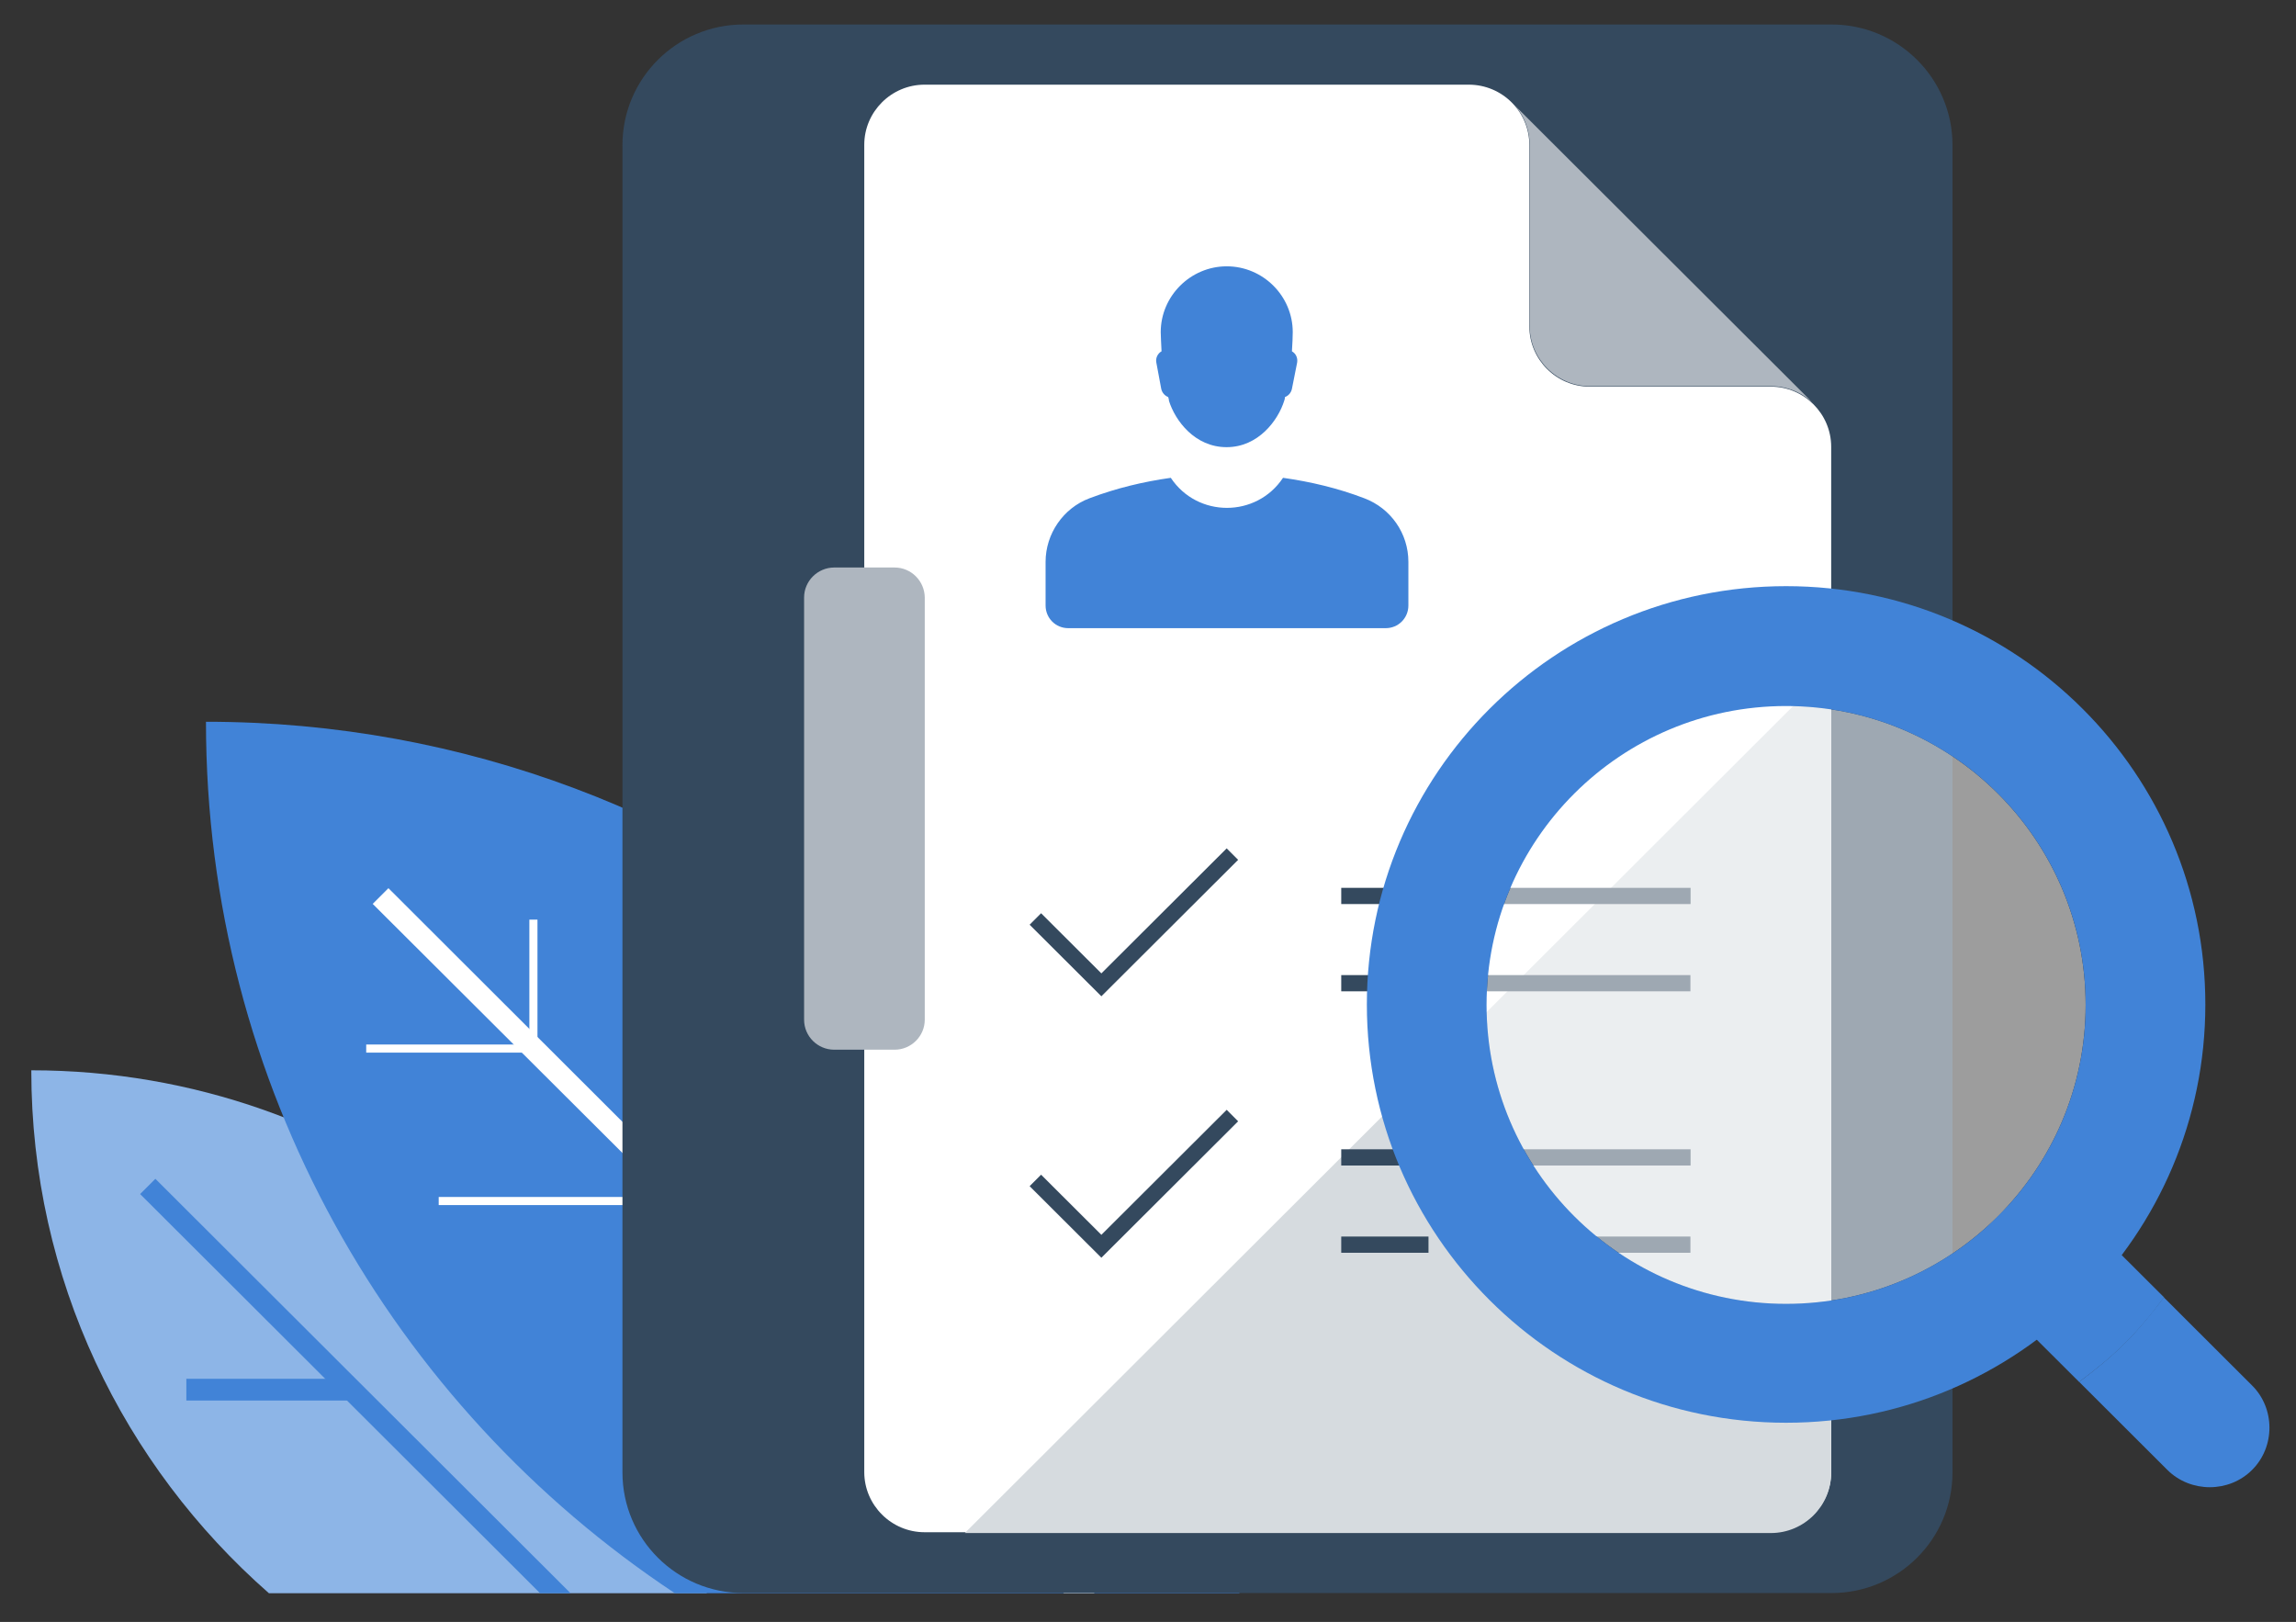 <?xml version="1.0" encoding="utf-8"?>
<!-- Generator: Adobe Illustrator 25.2.0, SVG Export Plug-In . SVG Version: 6.00 Build 0)  -->
<svg version="1.1" id="Calque_1" xmlns="http://www.w3.org/2000/svg" xmlns:xlink="http://www.w3.org/1999/xlink" x="0px" y="0px"
	 viewBox="0 0 141.57 100" style="enable-background:new 0 0 141.57 100;" xml:space="preserve">
<rect x="0" y="0" width="141.57" height="100" fill="#333333" stroke="none"/>
<style type="text/css">
	.st0{clip-path:url(#SVGID_2_);}
	.st1{fill:#8DB5E7;}
	.st2{fill:#4183D7;}
	.st3{fill:#FFFFFF;}
	.st4{fill:none;stroke:#FFFFFF;stroke-width:0.5;stroke-miterlimit:10;}
	.st5{fill:#34495E;}
	.st6{fill:#AEB6BF;}
	.st7{fill:#D6DBDF;}
	.st8{fill:none;stroke:#34495E;stroke-miterlimit:10;}
	.st9{opacity:0.52;fill:#FFFFFF;enable-background:new    ;}
	.st10{opacity:0.45;fill:#4183D7;enable-background:new    ;}
</style>
<g>
	<defs>
		<rect id="SVGID_1_" x="1.93" y="1.51" width="138" height="96.72"/>
	</defs>
	<clipPath id="SVGID_2_">
		<use xlink:href="#SVGID_1_"  style="overflow:visible;"/>
	</clipPath>
	<g class="st0">
		<path class="st1" d="M16.58,98.23h27C38.81,79.69,21.99,65.99,1.93,65.99C1.93,78.86,7.61,90.36,16.58,98.23z"/>
		<path class="st2" d="M41.61,98.23h34.81C71.28,67.74,44.71,44.5,12.7,44.5C12.7,66.93,24.19,86.68,41.61,98.23z"/>
		<path class="st3" d="M67.49,98.23L23.95,54.76l-0.97,0.97l42.62,42.5H67.49z"/>
		<path class="st4" d="M32.89,64.65H22.58"/>
		<path class="st4" d="M42.31,74.05H27.05"/>
		<path class="st4" d="M32.89,64.65v-7.95"/>
		<path class="st5" d="M45.84,1.51h67.09c4.12,0,7.46,3.33,7.46,7.44v81.83c0,4.11-3.34,7.44-7.46,7.44H45.84
			c-4.12,0-7.46-3.33-7.46-7.44V8.95C38.38,4.84,41.72,1.51,45.84,1.51z"/>
		<path class="st3" d="M90.56,5.22H57.01c-2.05,0-3.72,1.67-3.72,3.71v81.83c0,2.04,1.67,3.71,3.72,3.71h52.18
			c2.05,0,3.72-1.67,3.72-3.71V27.55c0-2.04-1.67-3.71-3.72-3.71H98.02c-2.05,0-3.72-1.67-3.72-3.71V8.95
			C94.3,6.89,92.63,5.22,90.56,5.22z"/>
		<path class="st6" d="M111.85,24.91c-0.67-0.67-1.62-1.1-2.64-1.1H98.04c-2.05,0-3.72-1.67-3.72-3.71V8.95
			c0-1.02-0.4-1.96-1.1-2.63L111.85,24.91z"/>
		<path class="st7" d="M59.49,94.52h49.7c2.05,0,3.72-1.67,3.72-3.71V41.19L59.49,94.52z"/>
		<path class="st2" d="M64.47,34.64v2.69c0,0.78,0.62,1.4,1.4,1.4h19.57c0.78,0,1.4-0.62,1.4-1.4v-2.69c0-1.75-1.08-3.3-2.72-3.92
			c-1.62-0.62-3.31-1.02-5.01-1.26c-1.64,2.47-5.28,2.47-6.92,0c-1.7,0.24-3.37,0.64-5.01,1.26C65.55,31.33,64.47,32.92,64.47,34.64
			z M79.98,22.36c0.05-0.3-0.08-0.56-0.32-0.7c0.03-0.48,0.05-0.91,0.05-1.18c0-2.23-1.83-4.06-4.07-4.06
			c-2.23,0-4.07,1.83-4.07,4.06c0,0.27,0.03,0.7,0.05,1.18c-0.24,0.13-0.38,0.43-0.32,0.7l0.3,1.61c0.05,0.24,0.22,0.43,0.43,0.51
			c0.03,0.08,0.05,0.19,0.05,0.24c0.38,1.21,1.59,2.85,3.55,2.85c1.97,0,3.18-1.67,3.55-2.85c0.03-0.08,0.05-0.16,0.05-0.24
			c0.22-0.08,0.38-0.27,0.43-0.51L79.98,22.36z"/>
		<path class="st8" d="M75.99,52.66l-8.08,8.06l-4.07-4.06"/>
		<path class="st8" d="M82.7,60.62h5.38"/>
		<path class="st8" d="M82.7,55.24h21.54"/>
		<path class="st8" d="M90.77,60.62h13.46"/>
		<path class="st8" d="M75.99,68.78l-8.08,8.06l-4.07-4.06"/>
		<path class="st8" d="M82.7,76.74h5.38"/>
		<path class="st8" d="M82.7,71.36h21.54"/>
		<path class="st8" d="M90.77,76.74h13.46"/>
		<path class="st6" d="M55.16,34.99h-3.72c-1.02,0-1.86,0.83-1.86,1.85v26.03c0,1.02,0.83,1.85,1.86,1.85h3.72
			c1.02,0,1.86-0.83,1.86-1.85V36.84C57.01,35.82,56.18,34.99,55.16,34.99z"/>
		<path class="st2" d="M128.2,85.2l5.44,5.43c1.43,1.42,3.8,1.42,5.22,0c1.43-1.42,1.43-3.79,0-5.21l-5.44-5.43
			c-0.73,0.97-1.51,1.93-2.4,2.82C130.14,83.69,129.17,84.47,128.2,85.2z"/>
		<path class="st2" d="M120.58,77.6l7.62,7.6c0.97-0.73,1.94-1.5,2.83-2.39c0.89-0.89,1.67-1.83,2.4-2.82l-7.62-7.6L120.58,77.6z"/>
		<path class="st9" d="M110.13,80.39c10.2,0,18.47-8.25,18.47-18.43s-8.27-18.43-18.47-18.43s-18.47,8.25-18.47,18.43
			S99.93,80.39,110.13,80.39z"/>
		<path class="st10" d="M120.58,77.6l7.62,7.6c0.97-0.73,1.94-1.5,2.83-2.39c0.89-0.89,1.67-1.83,2.4-2.82l-7.62-7.6L120.58,77.6z"
			/>
		<path class="st2" d="M110.13,36.14c-14.27,0-25.85,11.55-25.85,25.79s11.58,25.79,25.85,25.79c14.27,0,25.85-11.55,25.85-25.79
			S124.4,36.14,110.13,36.14z M110.13,80.39c-10.2,0-18.47-8.25-18.47-18.43c0-10.18,8.27-18.43,18.47-18.43
			c10.2,0,18.47,8.25,18.47,18.43C128.6,72.12,120.34,80.39,110.13,80.39z"/>
		<path class="st2" d="M35.18,98.23L9.58,72.68l-0.94,0.94L33.3,98.23H35.18z"/>
		<path class="st2" d="M21.66,85.01H11.49v1.34h10.18"/>
	</g>
</g>
</svg>
